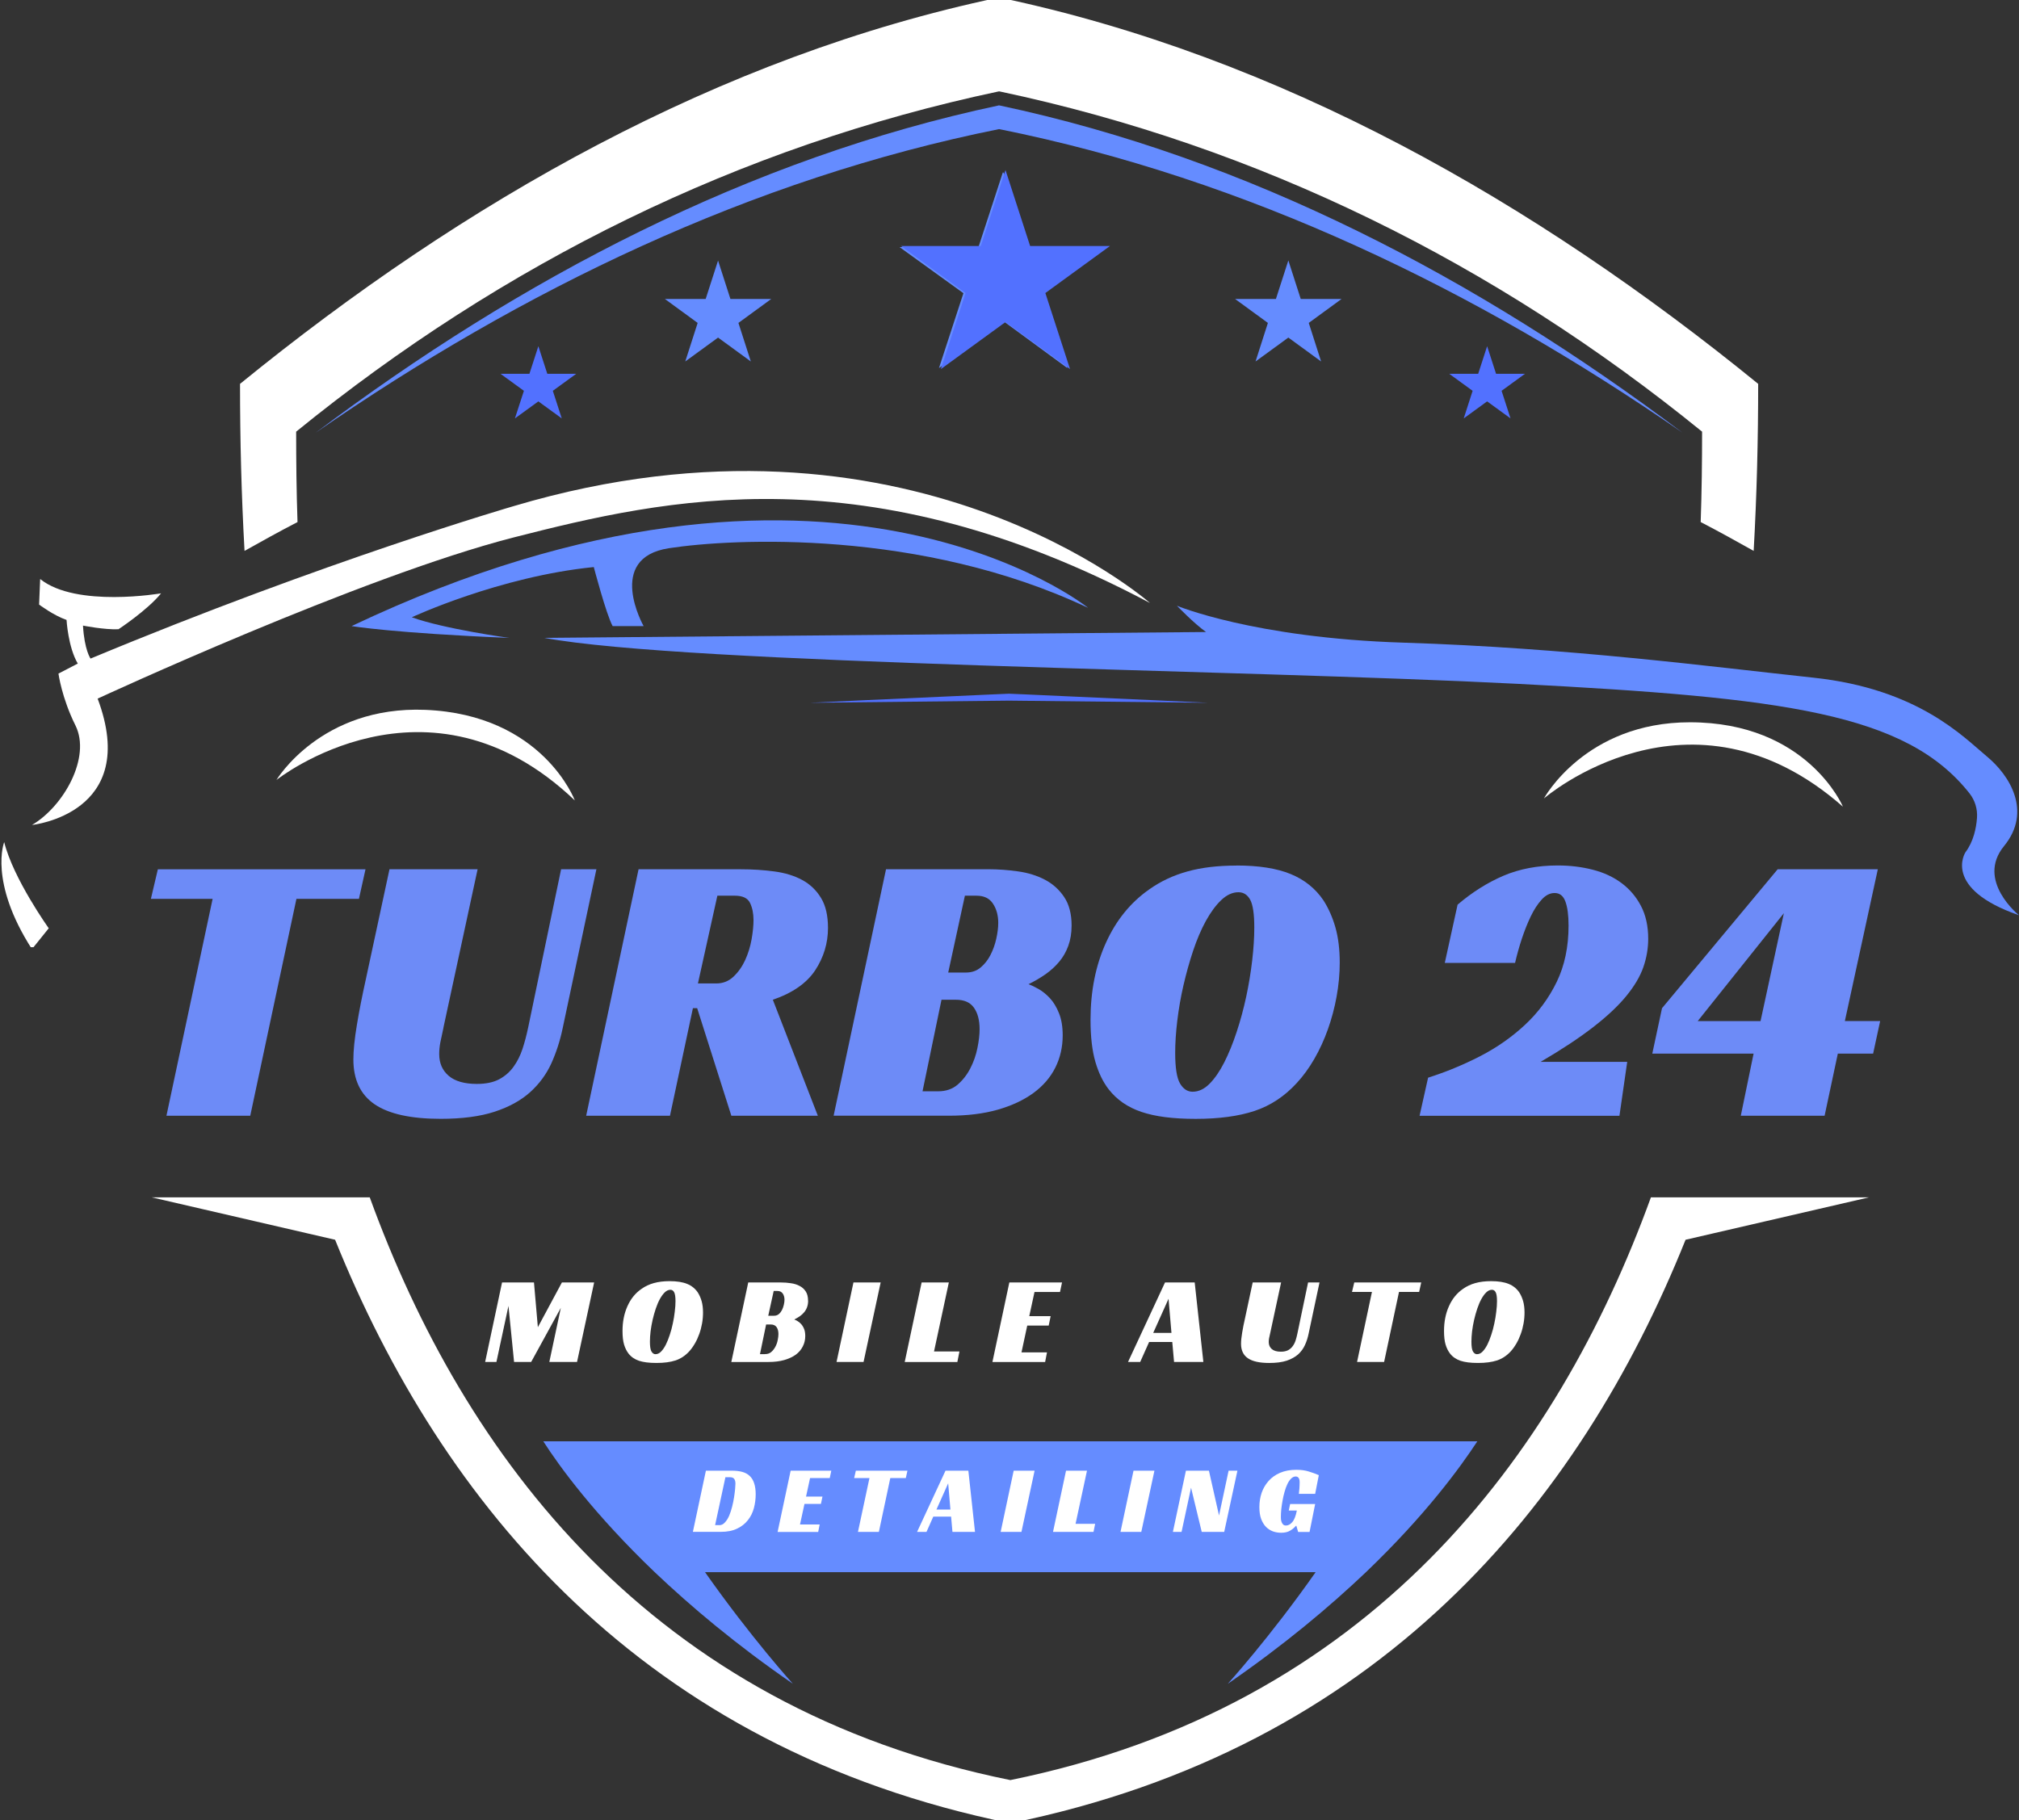 <svg viewBox="0 0 519.41 468.34" xmlns:xlink="http://www.w3.org/1999/xlink" xmlns="http://www.w3.org/2000/svg" data-name="Layer 1" id="Layer_1">
  <rect x="0" y="0" width="519.41" height="468.34" fill="#333333" stroke="none"/>
  <defs>
    <style>
      .cls-1 {
        clip-path: url(#clippath-21);
      }

      .cls-2 {
        clip-path: url(#clippath-6);
      }

      .cls-3 {
        clip-path: url(#clippath-7);
      }

      .cls-4 {
        clip-path: url(#clippath-17);
      }

      .cls-5 {
        clip-path: url(#clippath-15);
      }

      .cls-6 {
        clip-path: url(#clippath-18);
      }

      .cls-7 {
        clip-path: url(#clippath-4);
      }

      .cls-8 {
        clip-path: url(#clippath-22);
      }

      .cls-9 {
        mask: url(#mask-1);
      }

      .cls-10 {
        clip-path: url(#clippath-23);
      }

      .cls-11 {
        fill: #6d8bf7;
      }

      .cls-12 {
        clip-path: url(#clippath-9);
      }

      .cls-13 {
        clip-path: url(#clippath-10);
      }

      .cls-14, .cls-15 {
        fill: #fff;
      }

      .cls-16 {
        mask: url(#mask);
      }

      .cls-17, .cls-15, .cls-18 {
        fill-rule: evenodd;
      }

      .cls-17, .cls-19 {
        fill: #5271ff;
      }

      .cls-20 {
        clip-path: url(#clippath-25);
      }

      .cls-21 {
        clip-path: url(#clippath-27);
      }

      .cls-22, .cls-18 {
        fill: #658cff;
      }

      .cls-23 {
        clip-path: url(#clippath-11);
      }

      .cls-24 {
        fill: none;
      }

      .cls-25 {
        clip-path: url(#clippath-28);
      }

      .cls-26 {
        mask: url(#mask-2);
      }

      .cls-27 {
        clip-path: url(#clippath-1);
      }

      .cls-28 {
        clip-path: url(#clippath-5);
      }

      .cls-29 {
        clip-path: url(#clippath-20);
      }

      .cls-30 {
        clip-path: url(#clippath-8);
      }

      .cls-31 {
        clip-path: url(#clippath-3);
      }

      .cls-32 {
        clip-path: url(#clippath-26);
      }

      .cls-33 {
        clip-path: url(#clippath-12);
      }

      .cls-34 {
        clip-path: url(#clippath-14);
      }

      .cls-35 {
        clip-path: url(#clippath-19);
      }

      .cls-36 {
        clip-path: url(#clippath-16);
      }

      .cls-37 {
        clip-path: url(#clippath-2);
      }

      .cls-38 {
        clip-path: url(#clippath-29);
      }

      .cls-39 {
        clip-path: url(#clippath-13);
      }

      .cls-40 {
        clip-path: url(#clippath-24);
      }

      .cls-41 {
        clip-path: url(#clippath);
      }

      .cls-42 {
        mask: url(#mask-3);
      }
    </style>
    <clipPath id="clippath">
      <rect height="52" width="87.34" y="43.34" x="257.99" class="cls-24"></rect>
    </clipPath>
    <clipPath id="clippath-1">
      <rect height="198.81" width="213.06" x="256.97" class="cls-24"></rect>
    </clipPath>
    <clipPath id="clippath-2">
      <rect height="85.89" width="176.07" y="26.7" x="256.97" class="cls-24"></rect>
    </clipPath>
    <clipPath id="clippath-3">
      <rect height="6.32" width="52.49" y="175.34" x="259.51" class="cls-24"></rect>
    </clipPath>
    <clipPath id="clippath-4">
      <rect height="52" width="87.4" y="43.34" x="170.67" class="cls-24"></rect>
    </clipPath>
    <clipPath id="clippath-5">
      <rect height="198.81" width="213.03" x="44" class="cls-24"></rect>
    </clipPath>
    <clipPath id="clippath-6">
      <rect height="85.89" width="177.01" y="26.7" x="80" class="cls-24"></rect>
    </clipPath>
    <clipPath id="clippath-7">
      <rect height="6.32" width="51.57" y="175.34" x="208" class="cls-24"></rect>
    </clipPath>
    <clipPath id="clippath-8">
      <rect height="81.33" width="379.41" y="155.34" x="140" class="cls-24"></rect>
    </clipPath>
    <clipPath id="clippath-9">
      <rect height="27.04" width="13.07" y="216.68" class="cls-24"></rect>
    </clipPath>
    <clipPath id="clippath-10">
      <rect height="252.62" width="442.18" y="215.72" x="38.9" class="cls-24"></rect>
    </clipPath>
    <clipPath id="clippath-11">
      <rect height="250.04" width="200.45" y="215.72" x="60.52" class="cls-24"></rect>
    </clipPath>
    <clipPath id="clippath-12">
      <rect height="250.67" width="201.33" y="215.34" x="60" class="cls-24"></rect>
    </clipPath>
    <clipPath id="clippath-13">
      <rect height="250.04" width="200.45" y="215.72" x="60.52" class="cls-24"></rect>
    </clipPath>
    <mask maskUnits="userSpaceOnUse" height="772" width="962.67" y="-305.99" x="-701.33" id="mask"></mask>
    <clipPath id="clippath-14">
      <rect height="250.67" width="201.33" y="215.34" x="60" class="cls-24"></rect>
    </clipPath>
    <clipPath id="clippath-15">
      <rect height="249.73" width="198.67" y="215.72" x="61.33" class="cls-24"></rect>
    </clipPath>
    <mask maskUnits="userSpaceOnUse" height="772" width="962.67" y="-305.99" x="-701.33" id="mask-1"></mask>
    <clipPath id="clippath-16">
      <rect height="250.67" width="201.33" y="215.34" x="60" class="cls-24"></rect>
    </clipPath>
    <clipPath id="clippath-17">
      <rect height="249.73" width="198.67" y="215.72" x="61.33" class="cls-24"></rect>
    </clipPath>
    <clipPath id="clippath-18">
      <rect height="250.67" width="201.33" y="215.34" x="60" class="cls-24"></rect>
    </clipPath>
    <clipPath id="clippath-19">
      <rect height="250.04" width="200.45" y="215.72" x="60.52" class="cls-24"></rect>
    </clipPath>
    <mask maskUnits="userSpaceOnUse" height="772" width="962.67" y="-305.99" x="-701.33" id="mask-2"></mask>
    <clipPath id="clippath-20">
      <rect height="250.67" width="201.33" y="215.34" x="60" class="cls-24"></rect>
    </clipPath>
    <clipPath id="clippath-21">
      <rect height="249.73" width="198.67" y="215.72" x="61.33" class="cls-24"></rect>
    </clipPath>
    <mask maskUnits="userSpaceOnUse" height="772" width="962.67" y="-305.99" x="-701.33" id="mask-3"></mask>
    <clipPath id="clippath-22">
      <rect height="250.67" width="201.33" y="215.34" x="60" class="cls-24"></rect>
    </clipPath>
    <clipPath id="clippath-23">
      <rect height="249.73" width="198.67" y="215.72" x="61.33" class="cls-24"></rect>
    </clipPath>
    <clipPath id="clippath-24">
      <rect height="18.57" width="19.52" y="89.08" x="128.76" class="cls-24"></rect>
    </clipPath>
    <clipPath id="clippath-25">
      <polygon points="138.5 89.08 140.8 96.18 148.24 96.18 142.22 100.56 144.52 107.66 138.5 103.28 132.47 107.66 134.78 100.56 128.76 96.18 136.2 96.18 138.5 89.08" class="cls-24"></polygon>
    </clipPath>
    <clipPath id="clippath-26">
      <rect height="18.57" width="19.52" y="89.08" x="372.83" class="cls-24"></rect>
    </clipPath>
    <clipPath id="clippath-27">
      <polygon points="382.58 89.08 384.88 96.18 392.32 96.18 386.3 100.56 388.6 107.66 382.58 103.28 376.56 107.66 378.85 100.56 372.83 96.18 380.28 96.18 382.58 89.08" class="cls-24"></polygon>
    </clipPath>
    <clipPath id="clippath-28">
      <rect height="51.24" width="53.84" y="43.73" x="231.79" class="cls-24"></rect>
    </clipPath>
    <clipPath id="clippath-29">
      <polygon points="258.67 43.73 265.01 63.3 285.55 63.3 268.93 75.4 275.28 94.97 258.67 82.87 242.05 94.97 248.4 75.4 231.79 63.3 252.32 63.3 258.67 43.73" class="cls-24"></polygon>
    </clipPath>
  </defs>
  <g class="cls-41">
    <path d="M258.17,44.31l6.29,19.27h20.3l-16.43,11.86,6.27,19.27-16.32-11.97-16.33,11.97,6.29-19.27-16.43-11.86h20.3l6.04-19.27h.02ZM184.9,67.01l3.2,9.92h10.49l-8.43,6.16,3.19,9.92-8.45-6.15-8.43,6.15,3.19-9.92-8.45-6.16h10.51l3.18-9.92ZM331.44,67.01l3.19,9.92h10.5l-8.44,6.16,3.18,9.92-8.43-6.15-8.44,6.15,3.18-9.92-8.44-6.16h10.5l3.2-9.92Z" class="cls-18"></path>
  </g>
  <g class="cls-27">
    <path d="M85.62,286.38h-41.44l45.51,10.52c26.38,65.45,76.13,126.11,167.4,144.7,91.38-18.59,141.13-79.17,167.42-144.7l45.51-10.52h-54.09c-23.38,64.29-69.67,126.39-158.83,144.52-89.14-18.04-135.43-80.22-158.81-144.52h-12.66ZM257.09-.64c72.24,15.22,137.67,52.55,195.22,99.41,0,14.24-.35,28.56-1.16,42.98-4.26-2.39-8.86-4.95-13.63-7.42.27-7.78.36-15.56.36-23.26-53.3-43.34-113.94-73.41-180.79-87.56-66.65,14.06-127.12,44.05-180.33,87.21-2.57.53-5.13,1.07-7.7,1.58-2.03.44-4.51,1.07-7.08,1.85-.09-5.22-.17-10.35-.17-15.49C119.44,51.91,184.95,14.58,257.09-.64Z" class="cls-15"></path>
  </g>
  <g class="cls-37">
    <path d="M257.09,33.23c63.83,12.83,122.71,41.4,175.73,78.09-52.66-39.63-111.55-70.58-175.73-84.2-64.18,13.62-123.05,44.68-175.73,84.29,53.11-36.8,111.89-65.28,175.73-78.18" class="cls-18"></path>
  </g>
  <g class="cls-31">
    <path d="M163.42,179.25c1.59,0,147.4,1.58,147.4,1.58,0,0-89.6-4.26-102.88-4.26s-44.52,2.66-44.52,2.66" class="cls-17"></path>
  </g>
  <g class="cls-7">
    <path d="M258.01,44.31l-6.29,19.27h-20.3l16.43,11.86-6.29,19.27,16.33-11.97,16.32,11.97-6.29-19.27,16.43-11.86h-20.31l-6.04-19.27ZM331.27,67.01l-3.19,9.92h-10.5l8.44,6.16-3.2,9.92,8.44-6.15,8.44,6.15-3.2-9.92,8.44-6.16h-10.5l-3.19-9.92ZM184.74,67.01l-3.2,9.92h-10.49l8.43,6.16-3.19,9.92,8.44-6.15,8.43,6.15-3.19-9.92,8.44-6.16h-10.5l-3.19-9.92Z" class="cls-18"></path>
  </g>
  <g class="cls-28">
    <path d="M428.45,286.38h41.42l-45.51,10.52c-26.38,65.45-76.13,126.11-167.4,144.7-91.36-18.59-141.11-79.17-167.42-144.7l-45.51-10.52h54.09c23.38,64.29,69.67,126.39,158.83,144.52,89.14-18.04,135.45-80.22,158.81-144.52h12.67ZM256.97-.64C184.73,14.58,119.3,51.91,61.75,98.77c0,14.24.35,28.56,1.16,42.98,4.26-2.39,8.86-4.95,13.63-7.42-.27-7.78-.35-15.56-.35-23.26,53.29-43.34,113.93-73.41,180.79-87.56,66.65,14.06,127.12,44.05,180.33,87.21,2.57.53,5.13,1.07,7.7,1.58,2.03.44,4.52,1.07,7.08,1.85.09-5.22.17-10.35.17-15.49C394.64,51.91,329.12,14.58,256.97-.64Z" class="cls-15"></path>
  </g>
  <g class="cls-2">
    <path d="M256.97,33.23c-63.83,12.83-122.71,41.4-175.73,78.09,52.68-39.63,111.55-70.58,175.73-84.2,64.18,13.62,123.05,44.68,175.73,84.29-53.11-36.8-111.89-65.28-175.73-78.18" class="cls-18"></path>
  </g>
  <g class="cls-3">
    <path d="M355.74,179.25c-1.58,0-147.4,1.58-147.4,1.58,0,0,89.6-4.26,102.88-4.26s44.52,2.66,44.52,2.66" class="cls-17"></path>
  </g>
  <path d="M279.85,156.34s-66.58-53.56-189.4,4.76c0,0,10.95,1.82,40.58,3.04,0,0-16.72-2.28-25.09-5.31,0,0,22.51-10.49,46.82-12.92,0,0,3.18,12.15,4.85,15.19h7.97s-9.9-17.52,6.5-20.04c16.43-2.53,64.87-4.95,107.73,15.29h.03Z" class="cls-22"></path>
  <g class="cls-30">
    <path d="M302.76,155.84s4.36,4.55,7.5,6.78l-170.24,1.51c36.47,6.78,179.39,8.17,250.49,11.83,68.52,3.56,99.89,7.53,116.19,28.21,1.4,1.8,2.07,4.04,1.9,6.31-.19,2.59-.89,6.06-2.97,8.82,0,0-6.08,9.32,13.78,16.2,0,0-11.15-8.91-3.84-17.81,7.29-8.91,1.42-18.23-4.46-23.08-5.87-4.85-17.53-17.36-44.59-20.24-25.99-2.79-62.86-7.67-105.49-9.01-38.46-1.21-58.28-9.51-58.28-9.51l.02-.02Z" class="cls-22"></path>
  </g>
  <path d="M10.33,149.02l-.27,6.54s3.73,2.81,7.06,3.95c0,0,.39,6.99,2.89,11.23l-4.97,2.58s.83,6.24,4.38,13.36c4.03,8.14-2.97,20.74-11.18,25.59,0,0,27.98-2.89,16.88-32.51,0,0,67.8-31.43,107.01-41.47,39.22-10.02,90.76-21.86,163.71,16.86,0,0-62.33-55.04-163.56-24.96,0,0-48.49,14.06-108.99,39.27,0,0-1.58-2.22-1.94-8.49,0,0,5.5,1.1,9.13.94,0,0,7.46-4.91,10.96-9.24,0,0-21.82,3.77-31.09-3.67Z" class="cls-14"></path>
  <path d="M397.2,205.44s37.55-32.51,76.92,2.13c0,0-9.13-21.72-39.38-21.72-26.91,0-37.55,19.6-37.55,19.6h.01Z" class="cls-14"></path>
  <path d="M71.11,200.7s38.83-30.95,76.77,5.26c0,0-8.23-22.07-38.46-23.31-26.88-1.08-38.31,18.06-38.31,18.06Z" class="cls-14"></path>
  <g class="cls-12">
    <path d="M1.08,216.68s-4.05,10.12,7.14,27.54l4.32-5.37s-9.13-12.76-11.46-22.17Z" class="cls-14"></path>
  </g>
  <path d="M367.58,370.86h-227.81c4.23,6.61,13.23,18.9,28.66,33.67,9.38,8.91,21.03,18.73,35.55,28.72,0,0-10.74-11.83-22.6-28.72h157.08c-11.85,16.89-22.6,28.72-22.6,28.72,14.5-9.99,26.17-19.81,35.55-28.72,15.43-14.78,24.33-27.08,28.65-33.67h-12.48.01Z" class="cls-22"></path>
  <g class="cls-13">
    <path d="M81.99,308.08h-42.99l47.21,10.92c27.38,67.9,79,130.87,173.72,150.14,94.8-19.27,146.42-82.13,173.7-150.14l47.22-10.92h-56.13c-24.24,66.72-72.3,131.14-164.8,149.95-92.51-18.73-140.55-83.23-164.8-149.95h-13.13ZM259.93,10.27c74.95,15.79,142.83,54.52,202.55,103.15,0,14.79-.38,29.65-1.19,44.6-4.42-2.48-9.19-5.14-14.15-7.71.27-8.08.38-16.16.38-24.14-55.3-44.96-118.22-76.17-187.58-90.86-69.17,14.59-131.91,45.69-187.11,90.49-2.67.54-5.33,1.1-7.99,1.65-2.11.46-4.68,1.1-7.34,1.93-.1-5.41-.18-10.73-.18-16.06C117.09,64.8,185.07,26.05,259.93,10.27Z" class="cls-15"></path>
  </g>
  <g class="cls-23">
    <g>
      <g class="cls-33">
        <g class="cls-39">
          <g>
            <g class="cls-16">
              <g class="cls-34">
                <g class="cls-5">
                  <path d="M88.07,312.29h-15.34l16.26,2.39c30.57,78.18,86.16,132.8,170.94,150.23v-2.57l-.83-.18c-83.6-16.97-137.88-72.15-166.91-149.87h-4.13.02ZM259.93,14.58c-73.67,15.69-140.18,53.79-198.32,100.77,0,2.84,0,5.69.09,8.62.74-.19,1.56-.37,2.3-.54,2.39-.56,4.68-1.1,7.07-1.56,55.21-44.59,118.32-75.9,188.03-90.67l.83-.19V14.58Z" class="cls-15"></path>
                </g>
              </g>
            </g>
            <g class="cls-9">
              <g class="cls-36">
                <g class="cls-4">
                  <path d="M88.07,312.29h-15.34l16.26,2.39c30.57,78.18,86.16,132.8,170.94,150.23v-2.57l-.83-.18c-83.6-16.97-137.88-72.15-166.91-149.87h-4.13.02ZM259.93,14.58c-73.67,15.69-140.18,53.79-198.32,100.77,0,2.84,0,5.69.09,8.62.74-.19,1.56-.37,2.3-.54,2.39-.56,4.68-1.1,7.07-1.56,55.21-44.59,118.32-75.9,188.03-90.67l.83-.19V14.58Z" class="cls-15"></path>
                </g>
              </g>
            </g>
          </g>
        </g>
      </g>
      <g class="cls-6">
        <g class="cls-35">
          <g>
            <g class="cls-26">
              <g class="cls-29">
                <g class="cls-1">
                  <path d="M88.07,312.29h-15.34l16.26,2.39c30.57,78.18,86.16,132.8,170.94,150.23v-2.57l-.83-.18c-83.6-16.97-137.88-72.15-166.91-149.87h-4.13.02ZM259.93,14.58c-73.67,15.69-140.18,53.79-198.32,100.77,0,2.84,0,5.69.09,8.62.74-.19,1.56-.37,2.3-.54,2.39-.56,4.68-1.1,7.07-1.56,55.21-44.59,118.32-75.9,188.03-90.67l.83-.19V14.58Z" class="cls-15"></path>
                </g>
              </g>
            </g>
            <g class="cls-42">
              <g class="cls-8">
                <g class="cls-10">
                  <path d="M88.07,312.29h-15.34l16.26,2.39c30.57,78.18,86.16,132.8,170.94,150.23v-2.57l-.83-.18c-83.6-16.97-137.88-72.15-166.91-149.87h-4.13.02ZM259.93,14.58c-73.67,15.69-140.18,53.79-198.32,100.77,0,2.84,0,5.69.09,8.62.74-.19,1.56-.37,2.3-.54,2.39-.56,4.68-1.1,7.07-1.56,55.21-44.59,118.32-75.9,188.03-90.67l.83-.19V14.58Z" class="cls-15"></path>
                </g>
              </g>
            </g>
          </g>
        </g>
      </g>
    </g>
  </g>
  <path d="M148.47,350.44h-7.15l2.96-13.92-7.63,13.92h-4.4l-1.44-14.42-3.1,14.42h-2.9l4.35-20.46h8.21l1,11.52,6.19-11.52h8.29l-4.4,20.46Z" class="cls-14"></path>
  <path d="M172.3,329.65c1.84,0,3.34.24,4.48.71,1.15.47,2.06,1.2,2.73,2.19.43.67.76,1.43,1,2.27.23.83.35,1.8.35,2.9,0,.95-.08,1.89-.25,2.83-.17.95-.41,1.85-.73,2.73-.31.86-.68,1.68-1.13,2.44-.45.77-.93,1.44-1.46,2.02-1.02,1.1-2.18,1.87-3.5,2.31-1.32.43-2.95.65-4.9.65s-3.36-.19-4.5-.56c-1.14-.39-2.04-1.01-2.71-1.88-.47-.61-.85-1.38-1.13-2.29-.27-.93-.4-2.09-.4-3.48,0-2.39.42-4.52,1.27-6.4.84-1.89,2.05-3.38,3.63-4.46.94-.67,1.99-1.16,3.15-1.48,1.17-.33,2.53-.5,4.08-.5ZM168.65,348.44c.5,0,.96-.21,1.4-.65.44-.44.85-1.03,1.23-1.77.38-.75.71-1.59,1.02-2.54.32-.94.58-1.92.79-2.94.22-1.01.39-2.02.5-3.02.13-1,.19-1.9.19-2.71,0-1.13-.12-1.9-.35-2.31-.22-.42-.54-.63-.96-.63-.5,0-.98.22-1.44.65-.45.43-.87,1.01-1.27,1.73-.39.71-.74,1.54-1.06,2.48-.31.93-.58,1.89-.81,2.88-.22.99-.4,1.97-.52,2.94-.11.97-.17,1.86-.17,2.67,0,1.24.13,2.08.4,2.54.28.46.63.69,1.06.69Z" class="cls-14"></path>
  <path d="M207.9,334.65c0,.63-.09,1.19-.27,1.69-.18.49-.43.93-.75,1.31-.32.39-.7.74-1.13,1.04-.43.29-.91.57-1.42.83.23.08.51.22.83.4.32.18.63.43.92.75.3.32.56.74.77,1.25.21.5.31,1.12.31,1.85,0,.96-.21,1.85-.63,2.67-.41.82-1.01,1.53-1.81,2.13-.81.58-1.8,1.04-2.98,1.38-1.17.33-2.52.5-4.04.5h-9.56l4.35-20.46h8.48c.83,0,1.66.06,2.48.19.83.11,1.57.34,2.23.69.67.33,1.2.81,1.6,1.42.4.61.6,1.41.6,2.38ZM199.15,338.55c.47,0,.88-.14,1.21-.42.33-.28.6-.63.81-1.04s.36-.86.48-1.35c.11-.48.17-.92.17-1.31,0-.63-.15-1.15-.44-1.58-.29-.44-.75-.67-1.38-.67h-.96l-1.4,6.38h1.5ZM196.81,348.42c.65,0,1.19-.18,1.6-.54.43-.38.78-.82,1.06-1.35.29-.54.49-1.1.6-1.69.13-.59.19-1.13.19-1.58,0-.75-.16-1.34-.48-1.79-.31-.44-.81-.67-1.5-.67h-1.19l-1.58,7.63h1.29Z" class="cls-14"></path>
  <path d="M222.17,350.44h-6.96l4.35-20.46h7l-4.4,20.46Z" class="cls-14"></path>
  <path d="M237.1,329.99h7l-3.81,17.75h6.54l-.54,2.71h-13.54l4.35-20.46Z" class="cls-14"></path>
  <path d="M259.66,329.99h13.56l-.52,2.44h-6.56l-1.35,6.23h5.5l-.5,2.42h-5.52l-1.48,6.9h6.56l-.48,2.48h-13.56l4.35-20.46Z" class="cls-14"></path>
  <path d="M309.58,350.44h-7.54l-.46-5.13h-5.96l-2.29,5.13h-3.13l9.52-20.46h7.63l2.23,20.46ZM296.68,342.96h4.69l-.75-8.77-3.94,8.77Z" class="cls-14"></path>
  <path d="M326.75,343.13c-.11.47-.2.89-.27,1.23-.06.33-.08.66-.08.96,0,.75.26,1.35.79,1.81.53.45,1.3.67,2.33.67.75,0,1.36-.13,1.85-.38.48-.26.88-.61,1.19-1.04.32-.43.57-.92.75-1.48.18-.55.33-1.15.46-1.77l2.75-13.15h2.94l-2.81,13.21c-.21,1.03-.52,1.99-.94,2.9-.41.91-.99,1.7-1.75,2.4-.77.68-1.75,1.22-2.96,1.63-1.2.39-2.69.58-4.48.58-2.47,0-4.3-.4-5.48-1.21-1.18-.8-1.77-2.04-1.77-3.71,0-.75.09-1.71.29-2.88.19-1.17.44-2.42.75-3.77l1.96-9.15h7.31l-2.83,13.15Z" class="cls-14"></path>
  <path d="M365.1,332.42h-5.19l-3.83,18.02h-6.96l3.83-18.02h-5.13l.58-2.44h17.23l-.54,2.44Z" class="cls-14"></path>
  <path d="M383.64,329.65c1.84,0,3.34.24,4.48.71,1.15.47,2.06,1.2,2.73,2.19.43.67.76,1.43,1,2.27.23.83.35,1.8.35,2.9,0,.95-.08,1.89-.25,2.83-.17.95-.41,1.85-.73,2.73-.31.86-.68,1.68-1.13,2.44-.45.77-.93,1.44-1.46,2.02-1.02,1.1-2.18,1.87-3.5,2.31-1.32.43-2.95.65-4.9.65s-3.36-.19-4.5-.56c-1.14-.39-2.04-1.01-2.71-1.88-.47-.61-.85-1.38-1.13-2.29-.27-.93-.4-2.09-.4-3.48,0-2.39.42-4.52,1.27-6.4.84-1.89,2.05-3.38,3.63-4.46.94-.67,1.99-1.16,3.15-1.48,1.17-.33,2.53-.5,4.08-.5ZM379.99,348.44c.5,0,.96-.21,1.4-.65.44-.44.85-1.03,1.23-1.77.38-.75.71-1.59,1.02-2.54.32-.94.58-1.92.79-2.94.22-1.01.39-2.02.5-3.02.13-1,.19-1.9.19-2.71,0-1.13-.12-1.9-.35-2.31-.22-.42-.54-.63-.96-.63-.5,0-.98.22-1.44.65-.45.43-.87,1.01-1.27,1.73-.39.71-.74,1.54-1.06,2.48-.31.93-.58,1.89-.81,2.88-.22.99-.4,1.97-.52,2.94-.11.97-.17,1.86-.17,2.67,0,1.24.13,2.08.4,2.54.28.46.63.69,1.06.69Z" class="cls-14"></path>
  <path d="M178.25,394.17l3.35-15.75h6.67c1.03,0,1.92.1,2.69.31.76.21,1.4.56,1.9,1.04.51.47.9,1.1,1.15,1.88.26.78.4,1.73.4,2.85,0,1.21-.16,2.39-.46,3.54-.31,1.16-.82,2.19-1.54,3.1-.71.91-1.64,1.64-2.79,2.19-1.14.56-2.55.83-4.23.83h-7.13ZM185.04,392.44c.54,0,1.02-.23,1.44-.69.43-.46.8-1.03,1.1-1.73.3-.71.56-1.48.77-2.33.21-.84.38-1.67.5-2.46.13-.8.21-1.52.27-2.15.05-.63.08-1.07.08-1.33,0-.51-.1-.92-.31-1.21s-.57-.44-1.08-.44h-1.19l-2.65,12.33h1.06Z" class="cls-14"></path>
  <path d="M203.42,378.42h10.44l-.4,1.9h-5.06l-1.04,4.77h4.23l-.4,1.88h-4.23l-1.15,5.29h5.06l-.38,1.92h-10.44l3.35-15.75Z" class="cls-14"></path>
  <path d="M233.04,380.32h-4l-2.94,13.85h-5.38l2.96-13.85h-3.94l.44-1.9h13.27l-.42,1.9Z" class="cls-14"></path>
  <path d="M250.82,394.17h-5.79l-.35-3.94h-4.58l-1.75,3.94h-2.42l7.31-15.75h5.88l1.71,15.75ZM240.91,388.42h3.6l-.58-6.75-3.02,6.75Z" class="cls-14"></path>
  <path d="M262.78,394.17h-5.35l3.35-15.75h5.38l-3.38,15.75Z" class="cls-14"></path>
  <path d="M274.26,378.42h5.38l-2.94,13.67h5.04l-.42,2.08h-10.42l3.35-15.75Z" class="cls-14"></path>
  <path d="M293.61,394.17h-5.35l3.35-15.75h5.38l-3.38,15.75Z" class="cls-14"></path>
  <path d="M314.95,394.17h-5.79l-2.75-11.38-2.44,11.38h-2.23l3.35-15.75h5.92l2.6,11.54,2.46-11.54h2.27l-3.4,15.75Z" class="cls-14"></path>
  <path d="M331.9,386.99h6.44l-1.44,7.19h-2.94l-.46-1.58h-.1c-.43.5-.95.93-1.54,1.27-.58.34-1.34.52-2.27.52-.74,0-1.44-.12-2.1-.35-.67-.25-1.27-.63-1.79-1.15-.52-.53-.93-1.21-1.25-2.04-.31-.84-.46-1.86-.46-3.06,0-1.29.19-2.51.58-3.67.4-1.15,1-2.17,1.79-3.06.79-.89,1.78-1.59,2.96-2.1,1.19-.51,2.59-.77,4.19-.77,1.22,0,2.28.15,3.19.44.92.28,1.78.59,2.58.94l-.94,4.81h-4.19c.01-.18.03-.4.06-.65.04-.25.07-.51.08-.77.01-.28.03-.55.04-.81.01-.26.02-.5.02-.71,0-.13-.01-.27-.02-.44-.02-.18-.06-.35-.13-.52-.07-.17-.18-.3-.31-.4-.13-.11-.31-.17-.56-.17-.42,0-.81.18-1.17.54-.36.35-.68.81-.96,1.4-.28.58-.52,1.25-.73,2-.21.74-.39,1.49-.52,2.27-.14.77-.25,1.52-.33,2.25-.07.74-.1,1.38-.1,1.92,0,.17,0,.38.02.63.03.25.08.49.17.73.09.24.23.45.4.63.18.17.43.25.75.25.55,0,1.09-.29,1.6-.88.51-.59.9-1.59,1.17-2.98h-2.08l.35-1.67Z" class="cls-14"></path>
  <path d="M92.34,231.28h-16.08l-11.88,55.81h-21.56l11.88-55.81h-15.88l1.79-7.6h53.42l-1.69,7.6Z" class="cls-11"></path>
  <path d="M114.09,264.43c-.33,1.46-.6,2.72-.81,3.79-.2,1.07-.29,2.07-.29,3,0,2.33.81,4.2,2.44,5.6,1.64,1.39,4.05,2.08,7.25,2.08,2.33,0,4.24-.4,5.73-1.19,1.5-.8,2.73-1.88,3.69-3.21.97-1.33,1.74-2.86,2.31-4.58.57-1.73,1.05-3.57,1.46-5.5l8.48-40.75h9.08l-8.69,40.96c-.67,3.2-1.64,6.19-2.9,8.98-1.27,2.79-3.08,5.26-5.44,7.4-2.36,2.13-5.41,3.81-9.15,5.04-3.72,1.22-8.35,1.83-13.88,1.83-7.66,0-13.31-1.24-16.98-3.73-3.66-2.5-5.48-6.34-5.48-11.54,0-2.33.3-5.29.9-8.88.59-3.59,1.36-7.49,2.29-11.69l6.1-28.38h22.67l-8.79,40.75Z" class="cls-11"></path>
  <path d="M213.01,238.76c0,3.93-1.1,7.56-3.29,10.9-2.2,3.32-5.83,5.85-10.9,7.58l11.58,29.85h-22.25l-8.79-27.67h-1.1l-5.9,27.67h-21.56l13.48-63.42h26.27c3.05,0,5.94.19,8.67.56,2.73.36,5.11,1.09,7.15,2.19,2.03,1.1,3.64,2.64,4.83,4.6,1.21,1.96,1.81,4.54,1.81,7.73ZM184.26,253.05c1.72,0,3.2-.58,4.44-1.75,1.23-1.17,2.23-2.58,3-4.25.76-1.67,1.31-3.44,1.65-5.33.33-1.9.5-3.55.5-4.96,0-1.72-.3-3.2-.9-4.44-.6-1.23-1.9-1.85-3.9-1.85h-4.5l-5,22.58h4.71Z" class="cls-11"></path>
  <path d="M275.68,238.16c0,1.93-.29,3.67-.85,5.21-.56,1.53-1.33,2.89-2.33,4.08-1,1.2-2.17,2.27-3.5,3.21-1.33.93-2.8,1.79-4.4,2.58.73.27,1.6.68,2.6,1.25,1,.57,1.96,1.35,2.9,2.35.93,1,1.71,2.29,2.33,3.85.64,1.56.96,3.47.96,5.73,0,3-.64,5.77-1.9,8.29-1.27,2.53-3.15,4.71-5.65,6.54-2.5,1.82-5.56,3.25-9.19,4.29-3.63,1.03-7.8,1.54-12.52,1.54h-29.67l13.48-63.42h26.27c2.59,0,5.17.19,7.73.56,2.57.36,4.86,1.08,6.9,2.15,2.03,1.07,3.67,2.56,4.94,4.46,1.26,1.89,1.9,4.33,1.9,7.31ZM248.52,250.24c1.47,0,2.72-.43,3.75-1.29,1.03-.86,1.88-1.94,2.54-3.23.67-1.3,1.17-2.71,1.5-4.21s.5-2.84.5-4.04c0-1.93-.45-3.57-1.35-4.94-.89-1.38-2.3-2.06-4.23-2.06h-3l-4.29,19.77h4.58ZM241.33,280.8c2,0,3.67-.56,5-1.69,1.33-1.14,2.43-2.54,3.29-4.21.86-1.67,1.47-3.41,1.83-5.23.38-1.83.56-3.45.56-4.85,0-2.33-.49-4.18-1.46-5.54-.96-1.36-2.5-2.04-4.63-2.04h-3.71l-4.88,23.56h3.98Z" class="cls-11"></path>
  <path d="M318.1,222.7c5.72,0,10.36.73,13.92,2.19,3.57,1.46,6.39,3.72,8.46,6.79,1.32,2.06,2.34,4.39,3.08,6.98.73,2.6,1.1,5.6,1.1,9,0,2.93-.27,5.86-.81,8.79-.53,2.92-1.28,5.73-2.25,8.44-.96,2.7-2.12,5.22-3.48,7.58-1.36,2.36-2.88,4.44-4.54,6.23-3.13,3.41-6.74,5.79-10.83,7.15-4.1,1.36-9.14,2.04-15.13,2.04s-10.45-.6-13.98-1.79c-3.53-1.19-6.33-3.13-8.4-5.79-1.46-1.86-2.6-4.22-3.44-7.08-.83-2.86-1.25-6.46-1.25-10.79,0-7.39,1.31-13.99,3.94-19.81,2.63-5.83,6.36-10.44,11.23-13.83,2.93-2.07,6.19-3.59,9.79-4.58,3.59-1,7.79-1.5,12.58-1.5ZM306.81,280.91c1.54,0,2.99-.68,4.35-2.04,1.36-1.38,2.63-3.21,3.79-5.5s2.23-4.9,3.19-7.83c.97-2.93,1.79-5.96,2.46-9.08.67-3.14,1.18-6.25,1.54-9.33.36-3.09.54-5.92.54-8.46,0-3.46-.35-5.83-1.04-7.13-.7-1.3-1.71-1.96-3.04-1.96-1.53,0-2.99.67-4.4,2-1.41,1.33-2.72,3.12-3.96,5.35-1.22,2.22-2.32,4.79-3.29,7.69-.96,2.89-1.79,5.87-2.5,8.94-.7,3.06-1.22,6.08-1.58,9.08-.36,2.99-.54,5.75-.54,8.29,0,3.79.41,6.41,1.23,7.83.83,1.43,1.92,2.15,3.25,2.15Z" class="cls-11"></path>
  <path d="M367.38,277.3c4.59-1.46,9.05-3.3,13.38-5.52,4.33-2.23,8.19-4.94,11.58-8.1,3.4-3.17,6.11-6.84,8.15-11.04,2.03-4.19,3.04-9.02,3.04-14.48,0-2.65-.27-4.71-.81-6.17-.53-1.47-1.45-2.21-2.77-2.21-1.21,0-2.33.57-3.35,1.71-1.03,1.13-1.96,2.56-2.79,4.29-.83,1.72-1.6,3.66-2.31,5.79-.7,2.13-1.27,4.19-1.73,6.19h-18.08l3.29-14.98c3.73-3.19,7.67-5.67,11.79-7.44,4.13-1.76,8.78-2.65,13.98-2.65,3.19,0,6.2.37,9.02,1.1,2.83.72,5.3,1.87,7.4,3.44,2.09,1.56,3.76,3.52,5,5.9,1.23,2.36,1.85,5.17,1.85,8.42,0,2.47-.42,4.91-1.25,7.31-.83,2.39-2.3,4.87-4.4,7.44-2.1,2.56-4.93,5.22-8.5,7.98-3.56,2.77-8.06,5.74-13.52,8.94h22.27l-2,13.88h-51.42l2.19-9.79Z" class="cls-11"></path>
  <path d="M469.4,287.09h-21.56l3.29-15.98h-26.06l2.5-11.69,29.75-35.75h25.77l-8.48,39.06h9.08l-1.81,8.38h-9.08l-3.4,15.98ZM452.92,262.74l6-27.77-22.17,27.77h16.17Z" class="cls-11"></path>
  <g class="cls-40">
    <g class="cls-20">
      <path d="M128.76,89.08h19.52v18.57h-19.52v-18.57Z" class="cls-19"></path>
    </g>
  </g>
  <g class="cls-32">
    <g class="cls-21">
      <path d="M372.83,89.08h19.52v18.57h-19.52v-18.57Z" class="cls-19"></path>
    </g>
  </g>
  <g class="cls-25">
    <g class="cls-38">
      <path d="M231.79,43.73h53.84v51.24h-53.84v-51.24Z" class="cls-19"></path>
    </g>
  </g>
</svg>